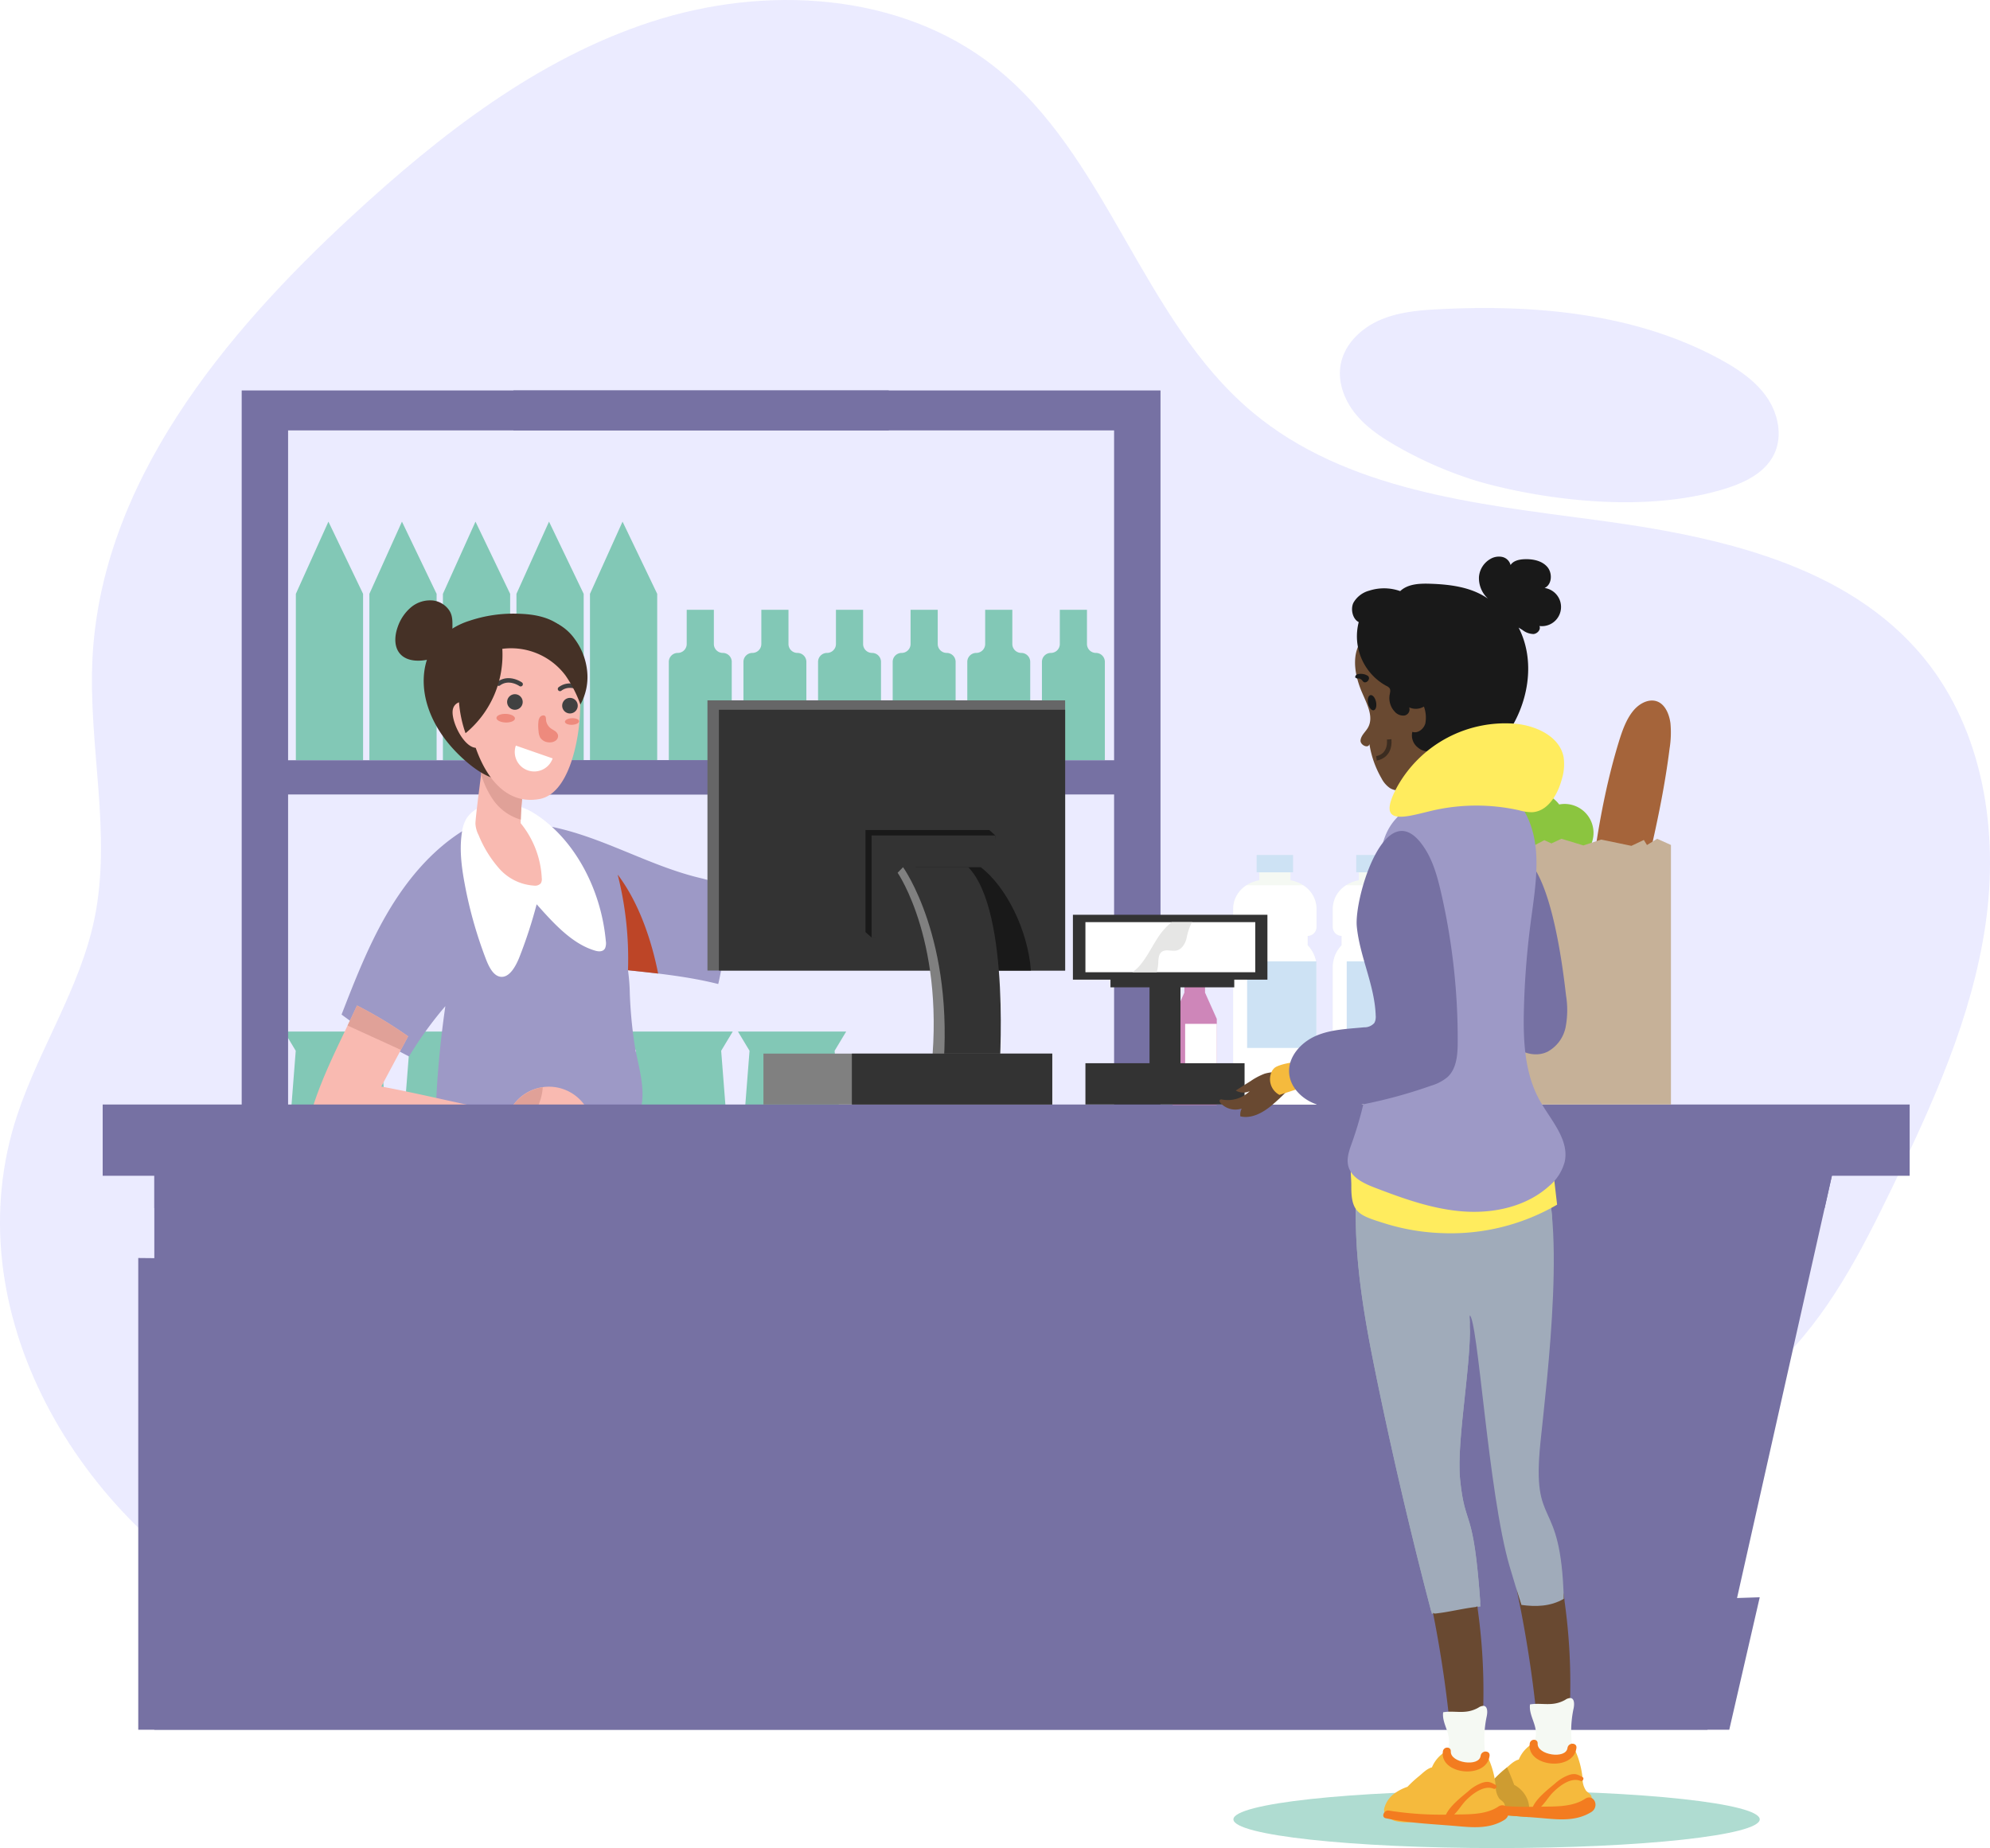 <svg id="Group_22047" data-name="Group 22047" xmlns="http://www.w3.org/2000/svg" xmlns:xlink="http://www.w3.org/1999/xlink" width="539.716" height="501.31" viewBox="0 0 539.716 501.31">
  <defs>
    <clipPath id="clip-path">
      <rect id="Rectangle_1233" data-name="Rectangle 1233" width="539.716" height="501.31" fill="none"/>
    </clipPath>
  </defs>
  <g id="Group_22046" data-name="Group 22046" clip-path="url(#clip-path)">
    <path id="Path_15485" data-name="Path 15485" d="M4.708,302.362c5.983-17.982,16.907-34.251,20.833-52.79,4.922-23.241-1.674-47.338-.457-71.064C27.518,131,60.491,90.833,95.46,58.587c23.9-22.038,50.247-42.617,81.161-52.678s67.3-8.042,92.877,12.026c30.937,24.273,40.041,68.671,70.209,93.89C365.038,133,400.13,136.689,432.857,141.06s68.159,11.933,89.021,37.525c16.066,19.708,20.261,47.058,16.613,72.221s-14.326,48.709-25.423,71.586c-8.335,17.185-17.244,34.587-31.093,47.738-12.663,12.023-28.692,19.759-44.439,27.306-55.47,26.583-111.819,53.453-172.417,64.014-62.921,10.966-138.349,5.4-196.077-24.2C21.6,412.922-13,355.593,4.708,302.362" transform="translate(0 0)" fill="#ebebff"/>
    <path id="Path_15486" data-name="Path 15486" d="M60.892,126.969v45.14H79.126v-45.14l-9.4-19.589Z" transform="translate(19.348 34.118)" fill="#82c8b6"/>
    <path id="Path_15487" data-name="Path 15487" d="M76.026,126.969v45.14H94.26v-45.14l-9.4-19.589Z" transform="translate(24.156 34.118)" fill="#82c8b6"/>
    <path id="Path_15488" data-name="Path 15488" d="M91.16,126.969v45.14h18.234v-45.14l-9.4-19.589Z" transform="translate(28.965 34.118)" fill="#82c8b6"/>
    <path id="Path_15489" data-name="Path 15489" d="M106.294,126.969v45.14h18.234v-45.14l-9.4-19.589Z" transform="translate(33.774 34.118)" fill="#82c8b6"/>
    <path id="Path_15490" data-name="Path 15490" d="M121.428,126.969v45.14h18.234v-45.14l-9.4-19.589Z" transform="translate(38.582 34.118)" fill="#82c8b6"/>
    <path id="Path_15491" data-name="Path 15491" d="M149.871,134.8v-9.27h-7.364v9.27a2.426,2.426,0,0,1-2.426,2.426,2.426,2.426,0,0,0-2.426,2.426v26.691h17.067V139.651a2.426,2.426,0,0,0-2.426-2.426,2.426,2.426,0,0,1-2.426-2.426" transform="translate(43.738 39.885)" fill="#82c8b6"/>
    <path id="Path_15492" data-name="Path 15492" d="M165.229,134.8v-9.27h-7.364v9.27a2.426,2.426,0,0,1-2.426,2.426,2.426,2.426,0,0,0-2.426,2.426v26.691h17.067V139.651a2.426,2.426,0,0,0-2.426-2.426,2.426,2.426,0,0,1-2.426-2.426" transform="translate(48.618 39.885)" fill="#82c8b6"/>
    <path id="Path_15493" data-name="Path 15493" d="M180.589,134.8v-9.27h-7.365v9.27a2.426,2.426,0,0,1-2.425,2.426,2.426,2.426,0,0,0-2.427,2.426v26.691h17.067V139.651a2.426,2.426,0,0,0-2.426-2.426,2.424,2.424,0,0,1-2.425-2.426" transform="translate(53.498 39.885)" fill="#82c8b6"/>
    <path id="Path_15494" data-name="Path 15494" d="M195.946,134.8v-9.27h-7.364v9.27a2.426,2.426,0,0,1-2.426,2.426,2.426,2.426,0,0,0-2.426,2.426v26.691H200.8V139.651a2.426,2.426,0,0,0-2.426-2.426,2.426,2.426,0,0,1-2.426-2.426" transform="translate(58.378 39.885)" fill="#82c8b6"/>
    <path id="Path_15495" data-name="Path 15495" d="M211.3,134.8v-9.27h-7.363v9.27a2.426,2.426,0,0,1-2.426,2.426,2.426,2.426,0,0,0-2.426,2.426v26.691h17.067V139.651a2.426,2.426,0,0,0-2.426-2.426A2.426,2.426,0,0,1,211.3,134.8" transform="translate(63.258 39.885)" fill="#82c8b6"/>
    <path id="Path_15496" data-name="Path 15496" d="M226.663,134.8v-9.27H219.3v9.27a2.426,2.426,0,0,1-2.426,2.426,2.426,2.426,0,0,0-2.426,2.426v26.691h17.067V139.651a2.426,2.426,0,0,0-2.426-2.426,2.426,2.426,0,0,1-2.426-2.426" transform="translate(68.138 39.885)" fill="#82c8b6"/>
    <path id="Path_15497" data-name="Path 15497" d="M58.49,212.35l3.134,5.213-2.278,29.191H86.979L84.7,217.563l3.134-5.213Z" transform="translate(18.584 67.472)" fill="#82c8b6"/>
    <path id="Path_15498" data-name="Path 15498" d="M81.84,212.35l3.134,5.213-2.278,29.191h27.634l-2.278-29.191,3.134-5.213Z" transform="translate(26.003 67.472)" fill="#82c8b6"/>
    <path id="Path_15499" data-name="Path 15499" d="M105.189,212.35l3.134,5.213-2.278,29.191h27.634l-2.28-29.191,3.135-5.213Z" transform="translate(33.423 67.472)" fill="#82c8b6"/>
    <path id="Path_15500" data-name="Path 15500" d="M128.539,212.35l3.134,5.213-2.278,29.191h27.634l-2.278-29.191,3.134-5.213Z" transform="translate(40.842 67.472)" fill="#82c8b6"/>
    <path id="Path_15501" data-name="Path 15501" d="M181.233,212.35H151.888l3.135,5.213-2.28,29.191h27.636l-2.28-29.191Z" transform="translate(48.261 67.472)" fill="#82c8b6"/>
    <path id="Path_15502" data-name="Path 15502" d="M225.242,80.376V91.211H62.327v89.477H225.242v9.28H62.327v98.718H225.242v9.28H62.327v101H225.242V411.41H49.746V80.376Z" transform="translate(15.806 25.538)" fill="#7671a3"/>
    <path id="Path_15503" data-name="Path 15503" d="M105.669,80.376V91.211H268.583v89.477H105.669v9.28H268.583v98.718H105.669v9.28H268.583v101H105.669V411.41h175.5V80.376Z" transform="translate(33.575 25.538)" fill="#7671a3"/>
    <path id="Path_15504" data-name="Path 15504" d="M325.233,368.609c-39.418,0-71.373,3.488-71.373,7.789s31.955,7.79,71.373,7.79,71.373-3.488,71.373-7.79-31.955-7.789-71.373-7.789" transform="translate(80.661 117.121)" fill="#afdcd1"/>
    <path id="Path_15505" data-name="Path 15505" d="M181.357,171.276q-3.25,16.309-6.5,32.617c-.634,3.186-1.7,6.9-4.762,7.98a9.188,9.188,0,0,1-3.924.219,148.294,148.294,0,0,1-31.087-6.32,40.587,40.587,0,0,1,2.35-11.217,1.572,1.572,0,0,1,.694-1.045,1.592,1.592,0,0,1,1.116.062l25.328,7.725c3.663-9.683,8.173-20.553,12.5-29.959a29.137,29.137,0,0,1,3.525-6.217,30.1,30.1,0,0,1,4.634-4.342l8.928-7.253a6.481,6.481,0,0,1-2.434,6.035,13.4,13.4,0,0,0,9.558-6.469c.523-.905,1.26-2.04,2.28-1.812.967.216,1.207,1.476,1.162,2.465a18.483,18.483,0,0,1-7.522,13.936c-4.428,3.2-10.588,5.073-15.846,3.593" transform="translate(42.922 48.058)" fill="#f9bab1"/>
    <path id="Path_15506" data-name="Path 15506" d="M156.92,188.791,139.246,183.4a1.607,1.607,0,0,0-1.116-.062,1.577,1.577,0,0,0-.7,1.046,40.576,40.576,0,0,0-2.348,11.217,148.336,148.336,0,0,0,20.408,4.915,104.91,104.91,0,0,0,1.426-11.725" transform="translate(42.922 58.228)" fill="#e0a198"/>
    <path id="Path_15507" data-name="Path 15507" d="M102.743,171.9c-8.444,5.442-15,13.433-20.068,22.109S73.944,212.092,70.3,221.452a123.022,123.022,0,0,0,18.3,11.359,102.735,102.735,0,0,1,9.85-13.633q-1.949,13.431-2.559,27.011h55.744c.992-5.22-.846-10.78-1.774-16.012a121.729,121.729,0,0,1-1.386-14.427,52.312,52.312,0,0,0-.489-6.313c8.142.841,16.54,1.738,24.478,3.734a71.017,71.017,0,0,0,.93-27.893c-1.9.378-3.684-.361-5.569-.8-13.175-3.086-25.106-10.256-38.257-13.445a66.007,66.007,0,0,0-17.66-1.821,18.558,18.558,0,0,0-9.162,2.692" transform="translate(22.336 53.754)" fill="#9d99c6"/>
    <path id="Path_15508" data-name="Path 15508" d="M127.129,180.04a92.809,92.809,0,0,1,2.795,25.946c2.707.279,5.441.569,8.178.9-1.641-8.35-4.973-18.957-10.973-26.845" transform="translate(40.394 57.205)" fill="#bd4527"/>
    <path id="Path_15509" data-name="Path 15509" d="M96.238,169.722a9.76,9.76,0,0,0-1.063,3.367c-.741,4.545-.166,9.258.664,13.778a116.228,116.228,0,0,0,5.785,20.653c.829,2.16,2,4.54,3.9,4.861,2.419.41,4.192-2.691,5.262-5.424a128.688,128.688,0,0,0,4.632-14.232c4.715,5.313,9.717,10.817,15.91,12.6.946.273,2.151.328,2.662-.7a3.715,3.715,0,0,0,.182-1.957c-1.364-14.854-9.2-28.534-20.026-34.978-4.509-2.684-14.362-4-17.911,2.032" transform="translate(30.132 52.563)" fill="#fff"/>
    <path id="Path_15510" data-name="Path 15510" d="M110.117,174.459a69.122,69.122,0,0,1,2.206-16.532c-3.192-1.2-8.986-2.641-12.041-4.221.072.568-2.431,18.7-2.429,20.911a7.851,7.851,0,0,0,.888,3.136,31.712,31.712,0,0,0,5.624,9.081,13.761,13.761,0,0,0,9.407,4.563,2.109,2.109,0,0,0,1.812-.629,2.2,2.2,0,0,0,.256-1.427,25.505,25.505,0,0,0-5.723-14.883" transform="translate(31.092 48.838)" fill="#f9bab1"/>
    <path id="Path_15511" data-name="Path 15511" d="M111.951,157.928c-3.192-1.2-8.986-2.641-12.041-4.222.03.237-.389,3.537-.887,7.458.016.049.033.1.047.146A23.309,23.309,0,0,0,102,167.692a13.876,13.876,0,0,0,7.785,5.811,69.332,69.332,0,0,1,2.166-15.576" transform="translate(31.463 48.838)" fill="#e0a198"/>
    <path id="Path_15512" data-name="Path 15512" d="M124.032,129.455c-3.119-2.332-7.176-3-11.07-3.109a37.364,37.364,0,0,0-13.43,1.936,19.443,19.443,0,0,0-9.207,6.213c-3.277,4.327-3.769,10.294-2.422,15.552,1.706,6.662,6.073,12.416,11.351,16.825,3.284,2.745,7.328,5.131,11.582,4.66,3.8-.422,6.981-3.047,9.477-5.934a38.38,38.38,0,0,0,7.806-14.516,41.906,41.906,0,0,0,1.419-8.3c.157-2,.477-3.865-.213-5.8a16.343,16.343,0,0,0-5.292-7.526" transform="translate(27.708 40.139)" fill="#453126"/>
    <path id="Path_15513" data-name="Path 15513" d="M126.566,154.056c-.466,6.167-2.989,20.03-10.862,21.47-13.6,2.488-19.016-16.021-19.286-23.589-.166-4.653.219-9.49,2.438-13.585a16.8,16.8,0,0,1,13.479-8.6c13.457-.829,15.1,12.812,14.232,24.3" transform="translate(30.625 41.216)" fill="#f9bab1"/>
    <path id="Path_15514" data-name="Path 15514" d="M93.325,146.174c-1.136,2.991,3.456,12.279,7.209,10.571,2.479-1.127-.7-5.384-1.548-7.957-.555-1.689-.893-3.815-2.924-4.271a2.484,2.484,0,0,0-2.737,1.656" transform="translate(29.597 45.903)" fill="#f9bab1"/>
    <path id="Path_15515" data-name="Path 15515" d="M116.27,148.824c.022.494.9.857,1.959.81s1.9-.486,1.882-.98-.9-.857-1.961-.809-1.9.485-1.88.979" transform="translate(36.943 46.975)" fill="#ee8a7d"/>
    <path id="Path_15516" data-name="Path 15516" d="M102.178,148.042c-.021.646,1.086,1.206,2.472,1.251s2.529-.441,2.55-1.087-1.087-1.206-2.473-1.252-2.527.443-2.549,1.088" transform="translate(32.466 46.692)" fill="#ee8a7d"/>
    <path id="Path_15517" data-name="Path 15517" d="M115.711,145.644a2.11,2.11,0,1,0,2.238-1.977,2.111,2.111,0,0,0-2.238,1.977" transform="translate(36.764 45.647)" fill="#414141"/>
    <path id="Path_15518" data-name="Path 15518" d="M104.38,144.884a2.111,2.111,0,1,0,2.238-1.977,2.111,2.111,0,0,0-2.238,1.977" transform="translate(33.164 45.406)" fill="#414141"/>
    <path id="Path_15519" data-name="Path 15519" d="M115.363,142.784a.6.6,0,0,0,.4-.119c2.394-1.791,5.143.079,5.259.159a.6.6,0,0,0,.689-.983c-.145-.1-3.57-2.452-6.666-.137a.6.6,0,0,0,.322,1.079" transform="translate(36.476 44.702)" fill="#414141"/>
    <path id="Path_15520" data-name="Path 15520" d="M102.741,141.7a.6.6,0,0,0,.4-.119c2.394-1.791,5.142.079,5.259.159a.6.6,0,0,0,.689-.983c-.145-.1-3.57-2.454-6.666-.138a.6.6,0,0,0-.121.841.594.594,0,0,0,.443.24" transform="translate(32.466 44.356)" fill="#414141"/>
    <path id="Path_15521" data-name="Path 15521" d="M116.221,156.955a5.282,5.282,0,0,1-9.978-3.472Z" transform="translate(33.664 48.767)" fill="#fff"/>
    <path id="Path_15522" data-name="Path 15522" d="M114.135,150.741c.369.286.793.489,1.174.759a1.942,1.942,0,0,1,.829,1.086,1.554,1.554,0,0,1-.621,1.514,2.662,2.662,0,0,1-1.627.48,2.966,2.966,0,0,1-2.593-1.324,4.333,4.333,0,0,1-.431-1.754,11.3,11.3,0,0,1-.032-2.592,2.578,2.578,0,0,1,.341-1.062,1.2,1.2,0,0,1,.915-.577c.971-.041.717.937.846,1.546a3.329,3.329,0,0,0,1.2,1.925" transform="translate(35.196 46.793)" fill="#ee8a7d"/>
    <path id="Path_15523" data-name="Path 15523" d="M109.792,134.221a7.513,7.513,0,0,1-4.508-4.8,24.62,24.62,0,0,0-2.6,2.219,7.357,7.357,0,0,0-5.548,3.314,15.207,15.207,0,0,0-2.269,6.247,33.153,33.153,0,0,0,1.4,16.569,27.554,27.554,0,0,0,9.953-23.205,18.591,18.591,0,0,1,3.575-.34" transform="translate(29.993 41.121)" fill="#453126"/>
    <path id="Path_15524" data-name="Path 15524" d="M104,135.686a18.425,18.425,0,0,1,17.962,7.107,33.955,33.955,0,0,1,4.045,7.876,15.419,15.419,0,0,0,1.821-9.1,17.565,17.565,0,0,0-3.34-8.634,13.488,13.488,0,0,0-4.378-3.994,15.252,15.252,0,0,0-6.156-1.587,18.184,18.184,0,0,0-9.152,1.427,10.729,10.729,0,0,0-5.934,6.852,32.736,32.736,0,0,0,5.131.055" transform="translate(31.414 40.443)" fill="#453126"/>
    <path id="Path_15525" data-name="Path 15525" d="M91.713,123.643a8.046,8.046,0,0,0-6.087,1.824,12.046,12.046,0,0,0-3.617,5.349c-.87,2.418-1.044,5.392.671,7.307,1.658,1.85,4.49,2.068,6.938,1.65,2.982-.509,6.146-2.19,7.064-5.3a10.929,10.929,0,0,0,.171-3.185c-.013-1.737.15-3.413-.842-4.944a6.246,6.246,0,0,0-4.3-2.7" transform="translate(25.853 39.264)" fill="#453126"/>
    <path id="Path_15526" data-name="Path 15526" d="M138.746,235.068a11.874,11.874,0,0,0-21.264,1.139c-11.595-2.18-22.947-5.067-34.542-7.246l7.277-13.62a113.6,113.6,0,0,0-13.86-8.36C72.374,215.668,67.85,224.141,64.8,233.2c-.383,1.139-.679,2.6.244,3.369a3.037,3.037,0,0,0,1.695.518,448.6,448.6,0,0,0,53.309,1.984,12.647,12.647,0,0,0,7.142-2.191,4,4,0,0,1,1.459-.824c1.459-.3,2.969,1.373,4.291.687a3.136,3.136,0,0,0-.879-2.232,33.909,33.909,0,0,0,4.1,2.023,3.312,3.312,0,0,0,1.732.353,1.221,1.221,0,0,0,1.094-1.2,1.665,1.665,0,0,0-.24-.622" transform="translate(20.473 65.765)" fill="#f9bab1"/>
    <path id="Path_15527" data-name="Path 15527" d="M105.242,230.857c-.766-.144-1.525-.311-2.288-.461,1.961,2.032,5.144,3.451,7.568,2.007a6.359,6.359,0,0,0,2.153-2.425,14.786,14.786,0,0,0,1.82-6.166,12.155,12.155,0,0,0-9.253,7.045" transform="translate(32.712 71.113)" fill="#e0a198"/>
    <path id="Path_15528" data-name="Path 15528" d="M71.542,212.414c.676.316,1.332.615,1.949.9l12.495,5.718,1.971-3.69a113.269,113.269,0,0,0-13.86-8.36c-.833,1.818-1.692,3.626-2.555,5.434" transform="translate(22.732 65.765)" fill="#e0a198"/>
    <path id="Path_15529" data-name="Path 15529" d="M288.5,221.9H270.815v10.591h23.78V228A6.094,6.094,0,0,0,288.5,221.9" transform="translate(86.048 70.506)" fill="#8c7eb4"/>
    <path id="Path_15530" data-name="Path 15530" d="M452.993,393.658H31.761V237.79H488Z" transform="translate(10.092 75.555)" fill="#7671a3"/>
    <path id="Path_15531" data-name="Path 15531" d="M484.767,252.178,488,237.79H31.761v14.388Z" transform="translate(10.092 75.555)" fill="#7671a3"/>
    <rect id="Rectangle_1219" data-name="Rectangle 1219" width="490.077" height="19.33" transform="translate(27.849 299.61)" fill="#7671a3"/>
    <path id="Path_15532" data-name="Path 15532" d="M468.225,350.992c-32.3,1.207-64.527.615-95.806-4.578-21.4-3.554-41.3-11.618-58.294-19.779-90.858-43.62-109.507-68.459-263.244-67.493-5.93.037-14-.138-22.424-.177V386.931h431.5Z" transform="translate(9.042 82.283)" fill="#7671a3"/>
    <path id="Path_15533" data-name="Path 15533" d="M291.07,100.809c-4.13-2.373-8.174-5.083-11.152-8.8s-4.791-8.6-3.931-13.285c1.005-5.47,5.492-9.8,10.587-12.03s10.763-2.7,16.318-2.974c26.119-1.306,53.293,1.137,76.223,13.711,4.794,2.629,9.477,5.794,12.549,10.317s4.25,10.655,1.771,15.528c-2.628,5.164-8.481,7.773-14.039,9.407-26.513,7.794-58.716.173-67.875-2.8a108.1,108.1,0,0,1-20.45-9.07" transform="translate(87.623 20.147)" fill="#ebebff"/>
    <path id="Path_15534" data-name="Path 15534" d="M273.986,197.046a2.4,2.4,0,0,0,2.4-2.4v-5.026c0-3.792-3.032-6.95-7.049-7.653V178.8h-8.46v3.168c-4.016.7-7.049,3.861-7.049,7.653v5.026a2.4,2.4,0,0,0,2.4,2.4V199.6a8.432,8.432,0,0,0-2.4,5.819V242.8h22.557V205.419a8.432,8.432,0,0,0-2.4-5.819Z" transform="translate(80.65 56.812)" fill="#f5f9f3"/>
    <path id="Path_15535" data-name="Path 15535" d="M272.721,182.223H257.488a7.55,7.55,0,0,0-3.662,6.312v5.027a2.4,2.4,0,0,0,2.4,2.4v2.552a8.437,8.437,0,0,0-2.4,5.82v37.379h22.557V204.332a8.437,8.437,0,0,0-2.4-5.82v-2.552a2.4,2.4,0,0,0,2.4-2.4v-5.027a7.55,7.55,0,0,0-3.662-6.312" transform="translate(80.65 57.899)" fill="#fff"/>
    <rect id="Rectangle_1220" data-name="Rectangle 1220" width="9.869" height="4.698" transform="translate(340.82 231.923)" fill="#cde2f4"/>
    <rect id="Rectangle_1221" data-name="Rectangle 1221" width="18.798" height="23.487" transform="translate(338.236 260.779)" fill="#cde2f4"/>
    <path id="Path_15536" data-name="Path 15536" d="M294.486,197.046a2.4,2.4,0,0,0,2.4-2.4v-5.026c0-3.792-3.032-6.95-7.049-7.653V178.8h-8.46v3.168c-4.016.7-7.049,3.861-7.049,7.653v5.026a2.4,2.4,0,0,0,2.4,2.4V199.6a8.432,8.432,0,0,0-2.4,5.819V242.8h22.557V205.419a8.432,8.432,0,0,0-2.4-5.819Z" transform="translate(87.164 56.812)" fill="#f5f9f3"/>
    <path id="Path_15537" data-name="Path 15537" d="M293.221,182.223H277.988a7.55,7.55,0,0,0-3.662,6.312v5.027a2.4,2.4,0,0,0,2.4,2.4v2.552a8.438,8.438,0,0,0-2.4,5.82v37.379h22.557V204.332a8.437,8.437,0,0,0-2.4-5.82v-2.552a2.4,2.4,0,0,0,2.4-2.4v-5.027a7.55,7.55,0,0,0-3.662-6.312" transform="translate(87.164 57.899)" fill="#fff"/>
    <rect id="Rectangle_1222" data-name="Rectangle 1222" width="9.869" height="4.698" transform="translate(367.833 231.923)" fill="#cde2f4"/>
    <rect id="Rectangle_1223" data-name="Rectangle 1223" width="18.798" height="23.487" transform="translate(365.249 260.779)" fill="#cde2f4"/>
    <path id="Path_15538" data-name="Path 15538" d="M250.137,207.607V194.044h-5.6v13.562l-3.2,7.134V238.1h11.991V214.741Z" transform="translate(76.684 61.655)" fill="#ce86b9"/>
    <rect id="Rectangle_1224" data-name="Rectangle 1224" width="6.395" height="8.026" transform="translate(320.826 253.203)" fill="#fff"/>
    <rect id="Rectangle_1225" data-name="Rectangle 1225" width="8.594" height="14.894" transform="translate(321.425 277.729)" fill="#fff"/>
    <path id="Path_15539" data-name="Path 15539" d="M326.135,215.492c2-20.193,4.048-40.636,9.9-59.869.962-3.157,2.083-6.382,4.049-8.719s5-3.547,7.25-2.02c1.563,1.061,2.475,3.24,2.769,5.492a27.372,27.372,0,0,1-.24,6.894c-1.846,14.72-5.4,29.122-8.947,43.458q-3.283,13.273-6.565,26.547a52.875,52.875,0,0,1-7.61-.468,2.959,2.959,0,0,1-2.622-1.767,5.328,5.328,0,0,1,.2-2.841,60.742,60.742,0,0,0,1.812-6.707" transform="translate(102.946 45.819)" fill="#a5643a"/>
    <path id="Path_15540" data-name="Path 15540" d="M326.271,166.315a7.8,7.8,0,0,0-1.467.142,9,9,0,1,0-3.572,13.72,7.847,7.847,0,1,0,5.039-13.863" transform="translate(98.07 51.763)" fill="#8bc53f"/>
    <path id="Path_15541" data-name="Path 15541" d="M351.624,172.661l-2.771,1.7-.843-1.373-3.373,1.592-8.194-1.7-4.819,1.592-5.964-1.812-2.712,1.262-1.927-.878-2.531,1.318-4.939-1.7-3.616,2.526-2.048-1.909V244.75H355.36V174.345Z" transform="translate(97.827 54.861)" fill="#c6b198"/>
    <path id="Path_15542" data-name="Path 15542" d="M249.179,225.776V205.193h14.587v-8.078H230.194v8.078h10.592v20.583H223.4v11.2h43.162v-11.2Z" transform="translate(70.983 62.631)" fill="#333"/>
    <rect id="Rectangle_1226" data-name="Rectangle 1226" width="52.756" height="17.6" transform="translate(290.987 248.141)" fill="#333"/>
    <rect id="Rectangle_1227" data-name="Rectangle 1227" width="46.062" height="13.589" transform="translate(294.383 250.138)" fill="#fff"/>
    <path id="Path_15543" data-name="Path 15543" d="M243.728,189.825a18.186,18.186,0,0,0-2.292,2.227c-2.344,2.782-3.717,6.27-6,9.1a10.78,10.78,0,0,1-2.377,2.263h6.615a10.918,10.918,0,0,0,.4-2.344c.061-1.149.044-2.5.966-3.188,1.11-.825,2.709-.058,4.053-.379,1.4-.333,2.239-1.77,2.638-3.149a16.341,16.341,0,0,1,1.286-4.1,5,5,0,0,1,.32-.431Z" transform="translate(74.051 60.314)" fill="#e6e6e5"/>
    <rect id="Rectangle_1228" data-name="Rectangle 1228" width="97.008" height="73.291" transform="translate(191.871 189.977)" fill="#666667"/>
    <rect id="Rectangle_1229" data-name="Rectangle 1229" width="93.906" height="70.736" transform="translate(194.972 192.532)" fill="#333"/>
    <path id="Path_15544" data-name="Path 15544" d="M211.706,198.549l-31.924,1.472-1.648-1.472V170.862h33.572l1.648,1.472Z" transform="translate(56.6 54.289)" fill="#191919"/>
    <rect id="Rectangle_1230" data-name="Rectangle 1230" width="33.572" height="27.687" transform="translate(236.382 226.623)" fill="#333"/>
    <path id="Path_15545" data-name="Path 15545" d="M206.136,178.517H188.451s6.944,9.634,9.938,28.03h21.342c-.895-11.228-6.809-22.8-13.6-28.03" transform="translate(59.878 56.722)" fill="#191919"/>
    <path id="Path_15546" data-name="Path 15546" d="M202.431,180.016H187.923c-.944-.835-1.7-1.5-1.7-1.5l-1.478,1.5s13.411,19.4,8.843,55.773h15.287s4.828-43.845-6.445-55.773" transform="translate(58.701 56.722)" fill="gray"/>
    <path id="Path_15547" data-name="Path 15547" d="M203.553,178.517H185.868s14.088,19.5,10.791,56.063h15.287s3.3-44.073-8.393-56.063" transform="translate(59.057 56.722)" fill="#333"/>
    <rect id="Rectangle_1231" data-name="Rectangle 1231" width="78.334" height="13.813" transform="translate(207.057 285.799)" fill="gray"/>
    <rect id="Rectangle_1232" data-name="Rectangle 1232" width="54.354" height="13.813" transform="translate(231.038 285.799)" fill="#333"/>
    <path id="Path_15548" data-name="Path 15548" d="M280.714,148.134c1.316,3.159,3.367,6.749,1.67,9.72-.664,1.161-1.869,2.093-2,3.425s2.178,2.326,2.4,1.008a26.843,26.843,0,0,0,3.273,9.287,7.2,7.2,0,0,0,2.26,2.637c2.707,1.687,6.16-.161,8.789-1.965a53.93,53.93,0,0,1,.905,19.342,25.248,25.248,0,0,1,13.284-1.641c-.34-6.8-2.973-13.675-1.166-20.235a32.528,32.528,0,0,1,3.833-7.863c2.866-4.785,5.652-9.741,6.823-15.2s.519-11.561-2.957-15.922c-4.3-5.4-12-7-18.832-6.026a32.4,32.4,0,0,0-16.854,7.771c-4.521,4.06-3.658,10.33-1.438,15.659" transform="translate(88.617 39.538)" fill="#694931"/>
    <path id="Path_15549" data-name="Path 15549" d="M323.069,133.129c5.3,9.41,3.136,21.8-3.344,30.434-2.523,3.364-5.938,6.428-10.108,6.964a10.286,10.286,0,0,1-8.937-3.42,4.39,4.39,0,0,1-4.569-.756,4.147,4.147,0,0,1-1.486-4.233c1.473.514,3.083-.756,3.52-2.255a8.606,8.606,0,0,0-.376-4.6,4.3,4.3,0,0,1-4,.212,1.676,1.676,0,0,1-1.289,2.214,3.038,3.038,0,0,1-2.643-1.067,5.333,5.333,0,0,1-1.363-4.542c.111-.614.316-1.3-.038-1.816a2.1,2.1,0,0,0-.828-.6,15.33,15.33,0,0,1-7.519-17.318c-1.671-.818-2.259-3.539-1.455-5.217a7,7,0,0,1,4.3-3.311,13.071,13.071,0,0,1,8.4.123c2.066-1.946,5.205-2.09,8.043-2,5.511.174,11.272.9,15.785,4.068a7.569,7.569,0,0,1-2.464-5.917,6.188,6.188,0,0,1,3.09-4.868,4.526,4.526,0,0,1,3.213-.555,3,3,0,0,1,2.265,2.2c.764-1.189,2.342-1.525,3.753-1.58,2.244-.086,4.692.373,6.18,2.054s1.338,4.819-.7,5.751a5.206,5.206,0,0,1-1.4,10.317c.451.961-.56,2.087-1.618,2.174a5.015,5.015,0,0,1-2.937-1.065l-1.438-.9c-.059-.037,0-.43-.033-.492" transform="translate(88.418 36.403)" fill="#191919"/>
    <path id="Path_15550" data-name="Path 15550" d="M282.166,139.147a3.529,3.529,0,0,0-1.991-.423,2.226,2.226,0,0,0-.87.22c-.266.15-.273.31-.378.575a.227.227,0,0,0,.155.274c.1.04.175.126.286.161a6.11,6.11,0,0,0,.625.026,1.647,1.647,0,0,1,.976.717c.857,1.1,2.546-.859,1.2-1.55" transform="translate(88.622 44.073)" fill="#191919"/>
    <path id="Path_15551" data-name="Path 15551" d="M283.748,144.918c.246,1.133-.033,2.157-.625,2.286s-1.272-.687-1.518-1.82.033-2.157.625-2.286,1.272.687,1.518,1.82" transform="translate(89.448 45.463)" fill="#191919"/>
    <path id="Path_15552" data-name="Path 15552" d="M283.383,157.966l-.134-1.22.067.61-.071-.61c.332-.04,3.236-.507,2.914-4.483l1.223-.1c.428,5.254-3.953,5.8-4,5.8" transform="translate(89.998 48.348)" fill="#3b2c20"/>
    <path id="Path_15553" data-name="Path 15553" d="M312.291,329.622a325.752,325.752,0,0,1,5.926,40.976,11.96,11.96,0,0,0,6.259.7,1.927,1.927,0,0,0,1.112-.515,1.97,1.97,0,0,0,.374-1.16,161.059,161.059,0,0,0-.824-37.45,18.959,18.959,0,0,0-2.158-7.4,5.8,5.8,0,0,0-2.715-2.455,5.348,5.348,0,0,0-5.2,1.007c-1.478,1.239-3.141,4.575-2.778,6.3" transform="translate(99.211 102.317)" fill="#694931"/>
    <path id="Path_15554" data-name="Path 15554" d="M335.259,373.45c-.316-.5-.88-.783-1.278-1.218a5.609,5.609,0,0,1-.951-3.309,24.116,24.116,0,0,0-3.218-9.97,3.453,3.453,0,0,0-1.372-1.477c-2.267-1.075-5.357,2.443-7.61,1.344a8.9,8.9,0,0,0-5.1,4.953c-1.345.337-2.414,1.484-3.518,2.4a31.7,31.7,0,0,0-3.12,2.874,13.069,13.069,0,0,0-3.29,1.641A7.317,7.317,0,0,0,302.765,375c-.294,1.506,1.579,2.9,2.978,3.321a13.73,13.73,0,0,0,4.465.31l19.582-.751a8.211,8.211,0,0,0,4.074-.886c1.239-.755,2.089-2.447,1.4-3.545" transform="translate(96.19 113.518)" fill="#f5ba3d"/>
    <path id="Path_15555" data-name="Path 15555" d="M318.26,372.883a7.758,7.758,0,0,0-3.733-4.317c-.58-1.616-1.239-3.194-1.934-4.752-.111.095-.22.19-.331.282a31.685,31.685,0,0,0-3.12,2.874,13.066,13.066,0,0,0-3.29,1.641,7.318,7.318,0,0,0-3.036,4.31,1.754,1.754,0,0,0,.1.959c-.48.559-.521,1.432.337,1.615.5.105.991.192,1.486.285a5.285,5.285,0,0,0,1.05.461,12.942,12.942,0,0,0,4.185.32c2.809.323,5.637.531,8.488.745a8.922,8.922,0,0,0-.206-4.424" transform="translate(96.141 115.597)" fill="#ce9c31"/>
    <path id="Path_15556" data-name="Path 15556" d="M333.744,370.388c-3.674,2.423-8.859,2.028-12.886,2.139a91.808,91.808,0,0,1-16.777-1.078c-1.314-.206-2.169,1.792-.822,2.078,6.1,1.3,12.267,1.55,18.554,2.072,4.466.372,9.3,1.033,13.6-1.612,2.422-1.489.685-5.152-1.67-3.6" transform="translate(96.14 117.566)" fill="#f37c20"/>
    <path id="Path_15557" data-name="Path 15557" d="M329.06,366.038c-1.244-.663-1.915-1.113-3.53-.651a11.2,11.2,0,0,0-3.957,2.373c-2.025,1.7-5.7,4.522-6.3,7.157a.4.4,0,0,0,.511.428c2.14-.614,3.63-3.526,5.1-5.046,1.818-1.874,5.038-4.354,7.617-3.234.559.241,1.088-.745.557-1.028" transform="translate(100.171 116.037)" fill="#f37c20"/>
    <path id="Path_15558" data-name="Path 15558" d="M324.459,350.042a2.647,2.647,0,0,1,1.4-.5c1.137.091,1.116,1.685.875,2.833a29.64,29.64,0,0,0-.324,10.613,2.286,2.286,0,0,1-.082,1.428,2.356,2.356,0,0,1-1.5,1,10.478,10.478,0,0,1-5.755.116,3.774,3.774,0,0,1-2.778-2.153c-.4-1.178.115-2.547.21-3.84.219-2.957-1.963-5.378-1.588-8.261,3.354-.544,6.043.723,9.547-1.237" transform="translate(100.045 111.062)" fill="#f5f9f3"/>
    <path id="Path_15559" data-name="Path 15559" d="M325.091,360.383c-.408,3.1-8.254,1.89-8.082-1.208.078-1.374-1.952-1.4-2.155,0-.908,6.287,11.819,7.671,12.671,1.208.207-1.568-2.228-1.568-2.435,0" transform="translate(100.027 113.793)" fill="#f37c20"/>
    <path id="Path_15560" data-name="Path 15560" d="M280.639,237.683c-3.829,21.546-.121,42.757,4.1,63.273q6.62,32.157,14.94,63.751c4.413-.333,8.8-1.651,13.21-1.984-1.923-28.142-4.14-20.569-5.55-34.46-1.11-10.935,3.609-33.7,2.5-44.638,2.347.339,5.042,48.15,10.948,68.283,1.245,4.247,1.857,6.168,3.193,10.378,3.882.53,7.846.457,11.475-1.656-.783-28.735-8.795-18.111-6.328-42.417,1.687-16.621,7.755-64.141-.991-77.177-9.244-13.78-32.552-14.47-47.5-3.351" transform="translate(88.661 73.067)" fill="#a0abba"/>
    <path id="Path_15561" data-name="Path 15561" d="M294.414,331.233a325.752,325.752,0,0,1,5.926,40.976,11.975,11.975,0,0,0,6.259.7,1.927,1.927,0,0,0,1.112-.515,1.96,1.96,0,0,0,.373-1.16,160.989,160.989,0,0,0-.822-37.45,18.96,18.96,0,0,0-2.158-7.4,5.8,5.8,0,0,0-2.715-2.455,5.345,5.345,0,0,0-5.2,1.007c-1.478,1.239-3.141,4.574-2.778,6.3" transform="translate(93.53 102.829)" fill="#694931"/>
    <path id="Path_15562" data-name="Path 15562" d="M317.384,375.061c-.316-.5-.879-.783-1.278-1.218a5.606,5.606,0,0,1-.951-3.309,24.117,24.117,0,0,0-3.218-9.97,3.453,3.453,0,0,0-1.372-1.477c-2.267-1.075-5.357,2.443-7.61,1.344a8.9,8.9,0,0,0-5.1,4.953c-1.345.337-2.414,1.484-3.518,2.4a31.559,31.559,0,0,0-3.12,2.875,13.022,13.022,0,0,0-3.29,1.639,7.318,7.318,0,0,0-3.036,4.312c-.294,1.506,1.579,2.9,2.978,3.321a13.732,13.732,0,0,0,4.465.31l19.582-.751a8.219,8.219,0,0,0,4.076-.886c1.237-.755,2.087-2.447,1.394-3.545" transform="translate(90.51 114.03)" fill="#f5ba3d"/>
    <path id="Path_15563" data-name="Path 15563" d="M315.868,372c-3.674,2.423-8.859,2.028-12.886,2.139A91.813,91.813,0,0,1,286.2,373.06c-1.314-.206-2.169,1.791-.822,2.077,6.1,1.3,12.267,1.551,18.554,2.073,4.466.372,9.3,1.033,13.6-1.612,2.422-1.489.685-5.152-1.67-3.6" transform="translate(90.461 118.078)" fill="#f37c20"/>
    <path id="Path_15564" data-name="Path 15564" d="M311.184,367.649c-1.244-.663-1.915-1.114-3.53-.651a11.2,11.2,0,0,0-3.957,2.373c-2.025,1.7-5.7,4.522-6.3,7.157a.4.4,0,0,0,.511.428c2.14-.614,3.63-3.526,5.1-5.046,1.818-1.874,5.038-4.352,7.617-3.234.559.241,1.088-.745.557-1.028" transform="translate(94.491 116.549)" fill="#f37c20"/>
    <path id="Path_15565" data-name="Path 15565" d="M306.582,351.653a2.646,2.646,0,0,1,1.4-.5c1.137.091,1.116,1.685.875,2.833a29.641,29.641,0,0,0-.324,10.613,2.286,2.286,0,0,1-.082,1.428,2.356,2.356,0,0,1-1.5,1,10.483,10.483,0,0,1-5.756.116,3.774,3.774,0,0,1-2.776-2.153c-.4-1.178.115-2.547.209-3.84.219-2.957-1.963-5.378-1.588-8.261,3.354-.544,6.043.723,9.547-1.237" transform="translate(94.365 111.574)" fill="#f5f9f3"/>
    <path id="Path_15566" data-name="Path 15566" d="M307.215,361.994c-.409,3.1-8.256,1.89-8.082-1.208.078-1.374-1.952-1.4-2.155,0-.908,6.287,11.819,7.67,12.671,1.208.207-1.568-2.228-1.568-2.435,0" transform="translate(94.347 114.305)" fill="#f37c20"/>
    <path id="Path_15567" data-name="Path 15567" d="M310.009,287.914a10.648,10.648,0,0,1-.036-2.355c-.017-.418-.04-.826-.069-1.22a1.935,1.935,0,0,1,.474-1.191c2.5-3.645,8.47-7.336,10.928-9.328a33.746,33.746,0,0,0,10.948-16.028,1.427,1.427,0,0,0,.051-.514c-.6-7-1.869-12.818-4.167-16.244-9.133-13.614-31.993-14.45-46.958-3.748a1.626,1.626,0,0,0-.654,1.03c-3.646,21.328.03,42.324,4.213,62.639q6.519,31.657,14.684,62.772a1.2,1.2,0,0,0,1.314.882c3.558-.385,7.1-1.31,10.655-1.738a1.586,1.586,0,0,0,1.4-1.617c-1.9-26.411-4.064-19.348-5.448-32.992-.98-9.656,2.583-28.533,2.666-40.348" transform="translate(88.661 73.067)" fill="#a0abba"/>
    <path id="Path_15568" data-name="Path 15568" d="M327.1,214.152a24.747,24.747,0,0,1-.1,8.609,9.771,9.771,0,0,1-4.97,6.727c-4.537,2.127-10.135-1.037-12.449-5.482s-2.216-9.708-2.066-14.718c.159-5.289-2.722-37.686,7.362-33.124,8.079,3.655,11.347,30.261,12.223,37.988" transform="translate(97.623 55.834)" fill="#7671a3"/>
    <path id="Path_15569" data-name="Path 15569" d="M333.974,251.525l-1.194-10.288c.333,2.869-31.722-1.88-34.343-2.294-4.023-.634-13.816-3.338-17.59-1.39-3.852,1.988-2.651,5-2.686,8.918-.063,7.286,2.008,7.926,9.248,10.183a58.684,58.684,0,0,0,15.648,2.592,57.372,57.372,0,0,0,30.917-7.722" transform="translate(88.334 75.259)" fill="#ffec5e"/>
    <path id="Path_15570" data-name="Path 15570" d="M324.6,168.99a10.132,10.132,0,0,0-7.245-11.477,15.967,15.967,0,0,0-4.426-.307,29.059,29.059,0,0,0-13.569,3.6,17.69,17.69,0,0,0-8.462,10.89c-4.252,4.263-4.943,10.223-4.994,16.244-.207,24.277.793,49.214-7.358,72.082-.735,2.064-1.555,4.272-.987,6.388.829,3.1,4.188,4.667,7.179,5.816,7.76,2.981,15.7,5.843,23.992,6.448s17.1-1.31,23.267-6.879a12.8,12.8,0,0,0,4.264-6.684c1.223-5.992-3.8-11.19-6.784-16.528-4.151-7.428-4.52-16.337-4.3-24.843a224.086,224.086,0,0,1,1.7-22.392c1.415-11.2,3.9-22.9-2.27-32.353" transform="translate(88.13 49.941)" fill="#9d99c6"/>
    <path id="Path_15571" data-name="Path 15571" d="M263.031,221.213a17.583,17.583,0,0,0-3.528,1.879l-4.1,2.6a4.018,4.018,0,0,0,3.782.178,8.507,8.507,0,0,1-7.474,2.28.712.712,0,0,0-.569.045c-.271.208-.084.644.142.9a5.447,5.447,0,0,0,5.732,1.5,3.643,3.643,0,0,0-.369,2.11c2.975.712,6-.933,8.372-2.867a61.638,61.638,0,0,0,4.75-4.472c4.945-4.994-3.546-5.279-6.738-4.16" transform="translate(79.754 70.116)" fill="#694931"/>
    <path id="Path_15572" data-name="Path 15572" d="M262.622,220.208a3.2,3.2,0,0,0-.676.837,4.811,4.811,0,0,0,2.007,6.489l5.791-1.884a3.753,3.753,0,0,0,1.721-.922c1.485-1.676.108-5.57-1.994-6.029-1.4-.3-5.762.585-6.85,1.51" transform="translate(83.051 69.469)" fill="#f5ba3d"/>
    <path id="Path_15573" data-name="Path 15573" d="M302.089,175.745c2.331,3.6,3.479,7.817,4.441,11.991a177.525,177.525,0,0,1,4.522,40.676c-.017,3.344-.286,7.064-2.715,9.364a12.333,12.333,0,0,1-4.507,2.379A131.783,131.783,0,0,1,285.94,245.1c-4.152.837-8.506,1.467-12.58.307s-7.793-4.565-8.036-8.793c-.252-4.405,3.293-8.277,7.35-10.011s8.588-1.853,12.98-2.284a3.586,3.586,0,0,0,2.769-1.157,3.4,3.4,0,0,0,.387-2.033c-.273-8.242-4.318-15.941-5.125-24.148-.767-7.825,8.033-37.23,18.4-21.233" transform="translate(84.299 54.35)" fill="#7671a3"/>
    <path id="Path_15574" data-name="Path 15574" d="M321.225,172.523a13.281,13.281,0,0,0,3.3.5c4.347-.121,7.079-4.756,8.187-8.959a13.609,13.609,0,0,0,.477-6.068c-1.092-5.479-7.261-8.369-12.818-8.957a33.593,33.593,0,0,0-32.328,17.112c-5.679,10.6,1.546,8.373,8.83,6.6a53.231,53.231,0,0,1,24.356-.235" transform="translate(90.872 47.303)" fill="#ffec5e"/>
  </g>
</svg>
